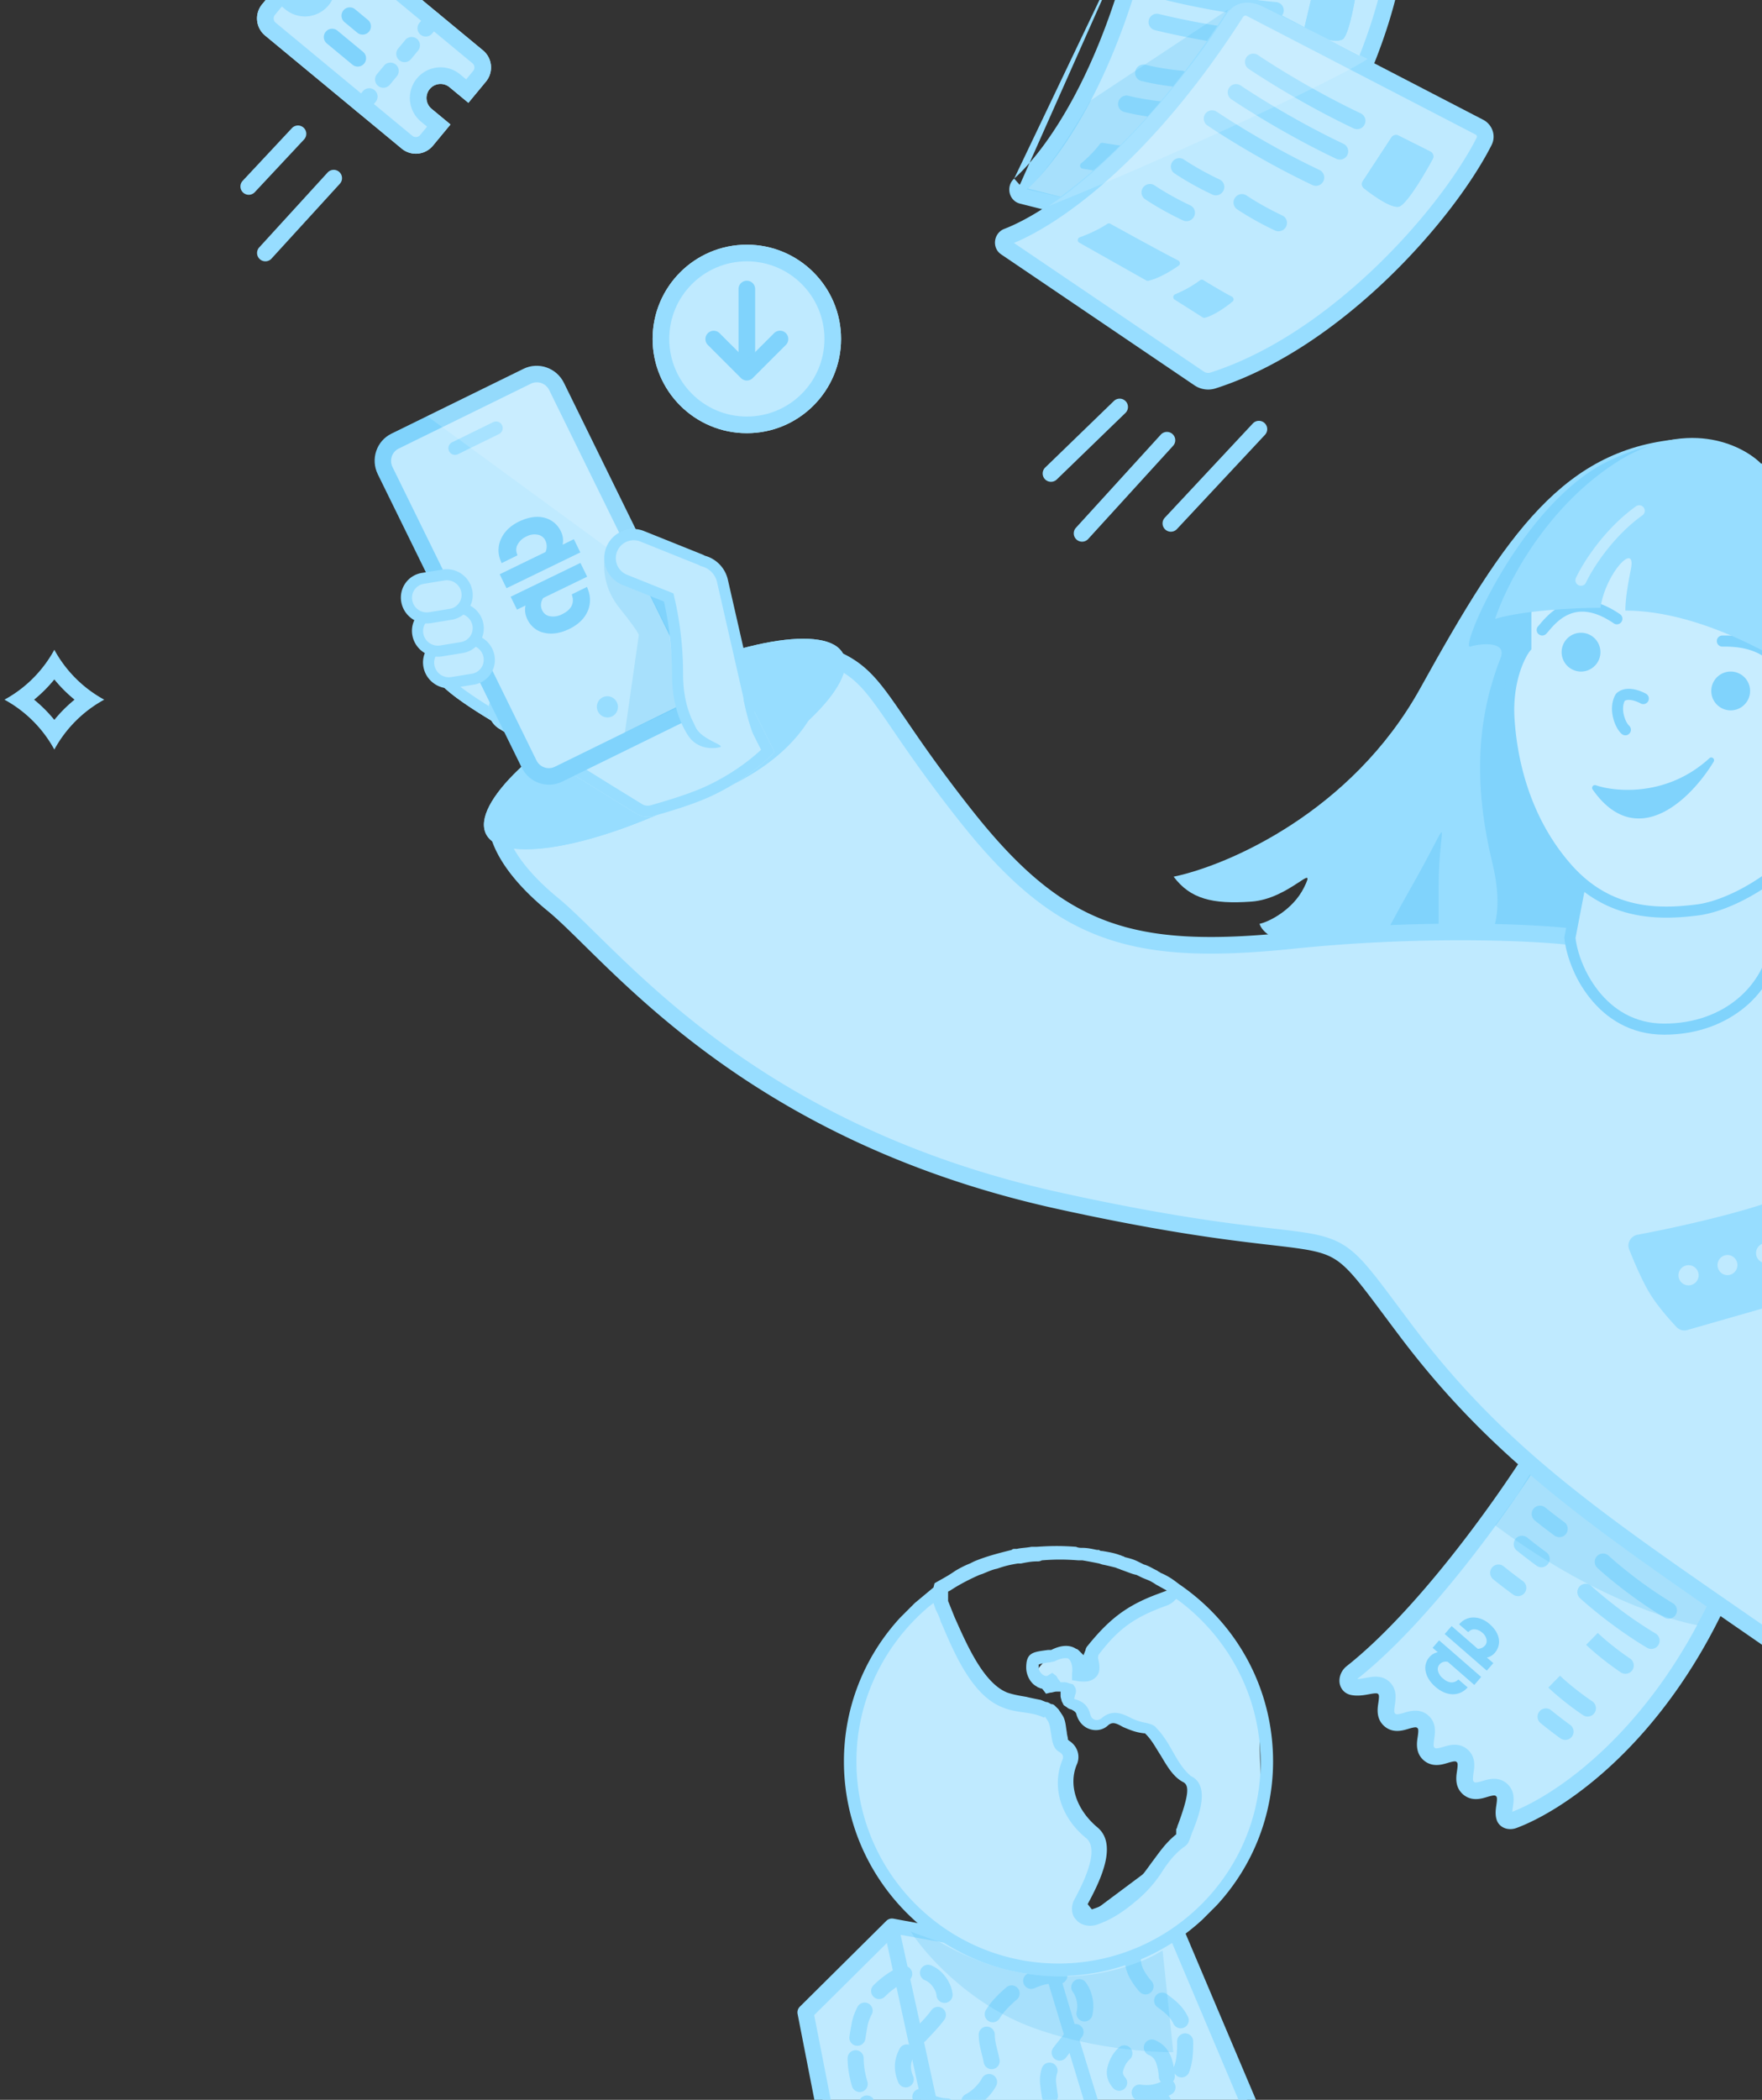 <svg width="329" height="392" fill="none" xmlns="http://www.w3.org/2000/svg"><rect width="100%" height="100%" fill="#333333" stroke="none"/><path d="M157.043 63.273c0 9.717-7.878 17.594-17.595 17.594-9.717 0-17.594-7.877-17.594-17.594 0-9.717 7.877-17.594 17.594-17.594 9.717 0 17.595 7.877 17.595 17.594Z" fill="#BFEAFF"/><path fill-rule="evenodd" clip-rule="evenodd" d="M139.448 77.762c8.003 0 14.49-6.487 14.49-14.49 0-8.001-6.487-14.488-14.49-14.488-8.002 0-14.489 6.487-14.489 14.489s6.487 14.49 14.489 14.49Zm0 3.105c9.717 0 17.595-7.877 17.595-17.594 0-9.717-7.878-17.594-17.595-17.594-9.717 0-17.594 7.877-17.594 17.594 0 9.717 7.877 17.594 17.594 17.594Z" fill="#97DDFF"/><path fill-rule="evenodd" clip-rule="evenodd" d="M139.448 52.406c.858 0 1.553.695 1.553 1.553v13.454a1.553 1.553 0 0 1-3.105 0V53.959c0-.858.695-1.553 1.552-1.553Z" fill="#80D3FC"/><path fill-rule="evenodd" clip-rule="evenodd" d="M139.448 71.035c-.411 0-.806-.163-1.097-.454l-6.21-6.21a1.553 1.553 0 0 1 2.195-2.196l5.112 5.112 5.112-5.112a1.553 1.553 0 0 1 2.196 2.196l-6.21 6.21a1.552 1.552 0 0 1-1.098.454Z" fill="#80D3FC"/><path d="M258.312 315.045c-1.388-1.203-3.483.274-5.701-.133-1.278-.235-1.21-1.852-.191-2.657 13.24-10.464 27.608-30.543 34.069-40.743.47-.743 1.252-.909 1.958-.386 4.666 3.459 22.002 16.655 32.201 24.434a2.05 2.05 0 0 1 .621 2.48c-12.129 26.503-30.075 38.569-38.644 41.758-.672.25-1.5.106-1.703-.582-.476-1.615.931-3.781-.576-5.086-1.84-1.594-4.317 1.265-6.149-.322-1.84-1.593.637-4.453-1.195-6.04-1.84-1.594-4.317 1.266-6.15-.322-1.84-1.593.637-4.452-1.195-6.04-1.84-1.593-4.317 1.266-6.149-.321-1.84-1.594.636-4.453-1.196-6.04Z" fill="#BFEAFF"/><path fill-rule="evenodd" clip-rule="evenodd" d="M321.59 294.326a3.601 3.601 0 0 1 1.09 4.36c-12.289 26.854-30.535 39.226-39.514 42.567-.597.222-1.314.294-1.997.098-.727-.209-1.457-.75-1.736-1.696-.201-.682-.184-1.349-.136-1.874.025-.267.061-.53.094-.76l.015-.101c.028-.198.053-.369.072-.54.096-.83-.024-.969-.148-1.076-.181-.157-.361-.219-1.623.152l-.146.044c-.946.284-2.808.844-4.38-.518-1.577-1.366-1.289-3.291-1.143-4.271l.022-.146c.188-1.308.1-1.472-.075-1.623-.18-.156-.361-.219-1.623.152l-.145.044c-.947.284-2.809.844-4.381-.518-1.577-1.366-1.289-3.291-1.143-4.271l.022-.146c.188-1.308.1-1.472-.075-1.623-.18-.156-.361-.219-1.623.152l-.145.044c-.946.284-2.809.844-4.381-.518-1.577-1.366-1.289-3.291-1.142-4.271l.021-.146c.189-1.307.101-1.471-.074-1.623-.087-.075-.248-.183-1.26-.008-.11.019-.231.042-.362.066-.84.159-2.085.394-3.343.163-.651-.12-1.232-.442-1.646-.959a2.741 2.741 0 0 1-.583-1.638c-.03-1.055.485-2.118 1.355-2.805 13.021-10.29 27.272-30.177 33.72-40.356.416-.656 1.061-1.19 1.896-1.358.843-.171 1.654.078 2.299.556 4.677 3.468 22.023 16.672 32.218 24.447Zm-1.733 3.068a.495.495 0 0 0-.15-.599c-10.081-7.689-27.108-20.65-32.009-24.292-6.515 10.259-20.891 30.34-34.268 40.932.47.004.965-.085 1.589-.198l.49-.087c.936-.161 2.518-.407 3.82.721 1.572 1.362 1.283 3.285 1.137 4.262l-.022.15c-.188 1.302-.1 1.472.08 1.628.175.152.35.216 1.617-.157l.142-.042c.949-.285 2.813-.845 4.39.521 1.572 1.362 1.284 3.285 1.138 4.262l-.023.15c-.187 1.302-.099 1.472.081 1.628.175.152.35.215 1.617-.157l.142-.043c.949-.284 2.813-.844 4.39.522 1.572 1.362 1.284 3.285 1.137 4.262l-.022.15c-.187 1.302-.1 1.472.081 1.628.175.152.349.215 1.617-.157l.141-.043c.95-.285 2.814-.844 4.391.522 1.383 1.198 1.313 2.795 1.2 3.777-.025.219-.057.44-.085.635l-.013.092a12.034 12.034 0 0 0-.089.771c8.282-3.205 25.654-14.994 37.481-40.838Z" fill="#97DDFF"/><path d="m278.832 310.473-1.201-1.035a2.83 2.83 0 0 0 .522-.166c.345-.148.653-.371.902-.653.681-.73.977-1.738.798-2.713-.172-.961-.749-1.868-1.704-2.711-.885-.763-1.83-1.179-2.82-1.228a3.381 3.381 0 0 0-2.623.999l-.27.264 1.7 1.465.226-.195a1.37 1.37 0 0 1 1.091-.317c.491.059.949.271 1.309.607.411.318.694.773.799 1.284.088.405-.025.829-.304 1.139a1.734 1.734 0 0 1-1.336.588l-4.877-4.241-1.291 1.484 7.861 6.837 1.218-1.408Zm-6.725 3.227a1.646 1.646 0 0 1-1.241.366c-.462-.054-.945-.302-1.442-.732a2.604 2.604 0 0 1-.924-1.418 1.3 1.3 0 0 1 .296-1.198 1.456 1.456 0 0 1 1.002-.51c.181-.016.363-.003.539.037l4.947 4.303 1.283-1.49-7.86-6.836-1.205 1.398.966.833a2.402 2.402 0 0 0-.519.141 2.69 2.69 0 0 0-1.042.756 3.032 3.032 0 0 0-.688 2.756c.212.988.803 1.917 1.768 2.767l.062.053c.957.825 1.956 1.285 2.976 1.352a3.55 3.55 0 0 0 2.748-.995l.277-.258-1.722-1.484-.221.159Z" fill="#80D3FC"/><path fill-rule="evenodd" clip-rule="evenodd" d="m290.193 313.936-1.086 1.109.003.004.008.007.025.024.092.088c.079.076.195.184.344.321.299.274.735.663 1.293 1.135a56.699 56.699 0 0 0 4.699 3.561 1.552 1.552 0 0 0 1.744-2.569 53.153 53.153 0 0 1-4.438-3.363 39.215 39.215 0 0 1-1.505-1.338l-.074-.07-.016-.016-.003-.003m5.974-6.871-1.086 1.109.003.004.008.007.025.024.092.088c.079.076.195.184.344.321.299.274.735.663 1.293 1.135a56.699 56.699 0 0 0 4.699 3.561 1.552 1.552 0 1 0 1.744-2.569 53.153 53.153 0 0 1-4.438-3.363 39.215 39.215 0 0 1-1.2-1.054c-.136-.124-.238-.22-.305-.283a3.814 3.814 0 0 1-.074-.071l-.017-.016-.002-.003m-8.717 14.431c0 .001 0 0 0 0l.019.016.058.046.224.18a90.803 90.803 0 0 0 3.285 2.51 1.553 1.553 0 0 1-1.824 2.513 94.935 94.935 0 0 1-3.397-2.596l-.234-.187-.062-.05-.022-.018s-.001-.001.976-1.207l-.976 1.207a1.552 1.552 0 1 1 1.953-2.414Zm-8.855-26.859.019.015.058.047.224.179a90.803 90.803 0 0 0 3.285 2.511 1.552 1.552 0 1 1-1.824 2.512 92.884 92.884 0 0 1-2.564-1.938c-.345-.27-.632-.497-.833-.657l-.234-.188-.062-.05-.022-.018.976-1.207-.976 1.207a1.552 1.552 0 1 1 1.953-2.413Zm4.37-5.395.019.015.058.047.224.179a90.803 90.803 0 0 0 3.285 2.511 1.552 1.552 0 1 1-1.824 2.512 91.389 91.389 0 0 1-2.564-1.938 131.466 131.466 0 0 1-1.067-.845l-.062-.05-.023-.018.977-1.207-.977 1.207a1.553 1.553 0 0 1 1.954-2.413Zm3.359-5.618.019.015.058.047.224.179c.194.155.473.376.809.638.673.527 1.57 1.215 2.476 1.873a1.551 1.551 0 1 1-1.824 2.512 93.373 93.373 0 0 1-3.397-2.595l-.234-.188-.062-.05-.023-.018.977-1.207-.977 1.207a1.553 1.553 0 0 1 1.954-2.413Zm9.687 9.111a1.553 1.553 0 0 1 2.194-.079l-1.057 1.137 1.057-1.137.002.001.009.009.041.037.168.153c.15.136.375.336.668.59a76.371 76.371 0 0 0 2.514 2.089c2.149 1.712 5.154 3.933 8.589 5.987a1.552 1.552 0 1 1-1.594 2.665c-3.587-2.145-6.708-4.454-8.929-6.224a80.047 80.047 0 0 1-2.617-2.173 53.071 53.071 0 0 1-.896-.797l-.05-.045-.014-.013-.005-.005s-.001-.001 1.057-1.137l-1.058 1.136a1.553 1.553 0 0 1-.079-2.194Zm-3.241 5.644a1.553 1.553 0 0 1 2.194-.079l-1.057 1.137 1.057-1.137.002.001.009.009.041.037c.037.034.093.086.169.153.15.136.375.336.667.591a79.261 79.261 0 0 0 2.515 2.088c2.149 1.712 5.153 3.933 8.588 5.987a1.552 1.552 0 1 1-1.593 2.665c-3.588-2.145-6.709-4.454-8.93-6.224a81.145 81.145 0 0 1-2.617-2.173 53.071 53.071 0 0 1-.896-.797l-.05-.045-.013-.013-.005-.005c-.001 0-.001-.001 1.056-1.137l-1.057 1.136a1.552 1.552 0 0 1-.08-2.194Z" fill="#97DDFF"/><path d="M279.167 284.752c20.699 15.525 37.258 18.63 37.775 18.63l3.105-6.21-32.601-24.839-4.139 6.727-4.14 5.692Z" fill="#47B9F1" fill-opacity=".2"/><path d="M219.14 163.663c10.004-2.069 33.222-12.005 46.055-35.188 16.042-28.978 26.909-45.02 49.16-46.573 5.382 1.242 12.247 4.658 15.007 6.21V86.56c16.042-1.553 39.225 15.317 47.09 74.516 3.726 18.215 10.522 29.669 13.455 33.119-5.003-.518-16.767-.518-23.804 3.622-7.038 4.14-11.902 3.795-13.455 3.105 1.035-1.725 2.484-6.831 0-13.455-3.105-8.279 0 3.623-3.105 10.35-2.069 3.105-3.104 6.21-13.454 6.21 1.725-1.553 4.657-6.314 2.587-12.937-2.587-8.28-3.622-20.699 3.623-38.811 7.244-18.112 10.867-33.118 7.244-41.398-3.622-8.28-27.943-26.391-39.328-22.769-11.384 3.622-24.838 24.839-25.356 27.944-.517 3.105.518 4.14 0 5.174-.517 1.035-4.14 4.658-3.622 12.937.517 8.28 7.762 21.217 11.384 25.357 2.006 2.293 2.806 2.899 3.05 2.883l.055-.296c.053.159.054.289-.055.296l-2.532 13.676c-3.968 2.242-14.593 5.796-25.357 2.07-13.454-4.657-20.699-.518-27.426-2.07-2.079-.48-4.657-1.898-5.175-3.622 1.725-.345 6.21-2.588 8.28-6.728 2.587-5.174-2.587 2.07-9.832 2.588-7.245.517-11.385-.518-14.489-4.658Z" fill="#97DDFF"/><path d="M278.649 161.076c4.14 17.077-6.209 19.147-8.797 21.217l19.147-4.14 4.14-2.07s3.622-13.454 2.587-19.664c-1.035-6.21-.517-7.245-3.622-11.384-3.105-4.14-3.622-12.937-3.105-24.322.518-11.384.518-19.146 12.419-25.874 11.902-6.727 39.846 12.42 43.986 20.699 4.14 8.28 1.767 17.876 1.552 19.147l6.21 2.07s5.175-31.566-7.762-41.916c-12.937-10.35-17.077-7.761-17.077-7.761s-8.797-10.193-27.944-1.036c-16.339 7.815-27.943 35.308-25.874 34.671 2.07-.637 6.9-1.035 5.693 2.07-3.622 9.315-5.692 21.217-1.553 38.293Zm-15.006 4.297c-6.728 11.827-6.791 13.664-9.315 14.757 5.384 2.624 11.777 3.28 14.301 3.28v-18.038c0-12.298 3.148-14.3-4.986.001Z" fill="#80D3FC"/><path d="M241.391 175.565c24.011-2.484 46.055-1.552 53.3-.517-1.207 2.414 1.552 15.524 17.077 15.524 15.524 0 18.111-9.832 19.664-16.559 1.38 0 6.313 1.552 17.076 1.552 20.699 0 39.674 7.245 46.573 10.867V340.64c-14.903-4.554-26.219-8.452-30.013-9.832-53.3-39.328-78.657-50.713-102.461-82.279-18.527-24.569-5.692-11.384-64.684-24.321-58.992-12.937-83.314-46.056-94.698-55.37-9.108-7.452-10.695-13.455-10.35-15.524.518 2.587 11.385 3.622 37.259-5.693 20.699-7.451 23.458-20.354 22.251-25.873 11.902 3.622 10.35 8.279 27.944 30.531 17.594 22.251 31.048 26.391 61.062 23.286Z" fill="#BFEAFF"/><path fill-rule="evenodd" clip-rule="evenodd" d="m150.302 119.491 2.535.772c3.073.935 5.379 1.967 7.366 3.393 1.986 1.425 3.567 3.181 5.261 5.44 1.113 1.483 2.314 3.241 3.725 5.304.709 1.036 1.47 2.15 2.3 3.345a263.844 263.844 0 0 0 10.057 13.571c8.713 11.019 16.259 17.37 25.193 20.658 8.97 3.301 19.543 3.594 34.492 2.047 24.107-2.494 46.282-1.567 53.68-.51l2.132.305-.964 1.926c.001-.001-.077.198-.085.692a7.932 7.932 0 0 0 .192 1.737c.291 1.38.93 3.051 2.045 4.66 2.189 3.16 6.282 6.189 13.537 6.189 7.395 0 11.452-2.32 13.884-5.206 2.512-2.978 3.486-6.766 4.267-10.15l.278-1.204h1.235c.499 0 1.205.125 1.931.253l.211.038c.806.142 1.821.321 3.094.501 2.685.379 6.537.761 11.84.761 21.007 0 40.228 7.335 47.295 11.045l.831.436v157.244l-2.006-.613c-14.926-4.561-26.267-8.468-30.091-9.858l-.211-.077-.18-.133c-13.306-9.818-24.87-17.893-35.11-24.981-1.588-1.1-3.145-2.176-4.672-3.231-8.312-5.744-15.738-10.876-22.505-15.835-16.049-11.76-28.466-22.6-40.491-38.546a1069.926 1069.926 0 0 1-2.943-3.926c-2.925-3.917-4.845-6.487-6.565-8.28-1.085-1.13-2.038-1.89-3.055-2.45-1.018-.56-2.167-.956-3.691-1.283-1.969-.423-4.387-.703-7.746-1.092a452.106 452.106 0 0 1-7.258-.883c-7.423-.972-17.726-2.581-32.52-5.826-49.484-10.852-74.922-35.889-88.488-49.242-2.736-2.694-4.99-4.912-6.86-6.442-4.675-3.825-7.489-7.334-9.094-10.229-1.575-2.84-2.058-5.228-1.804-6.752l3.054-.05a.414.414 0 0 0-.078-.184.595.595 0 0 0 .089.067c.18.117.546.279 1.188.415 1.278.269 3.318.362 6.249.079 5.84-.565 14.892-2.592 27.762-7.225 20.148-7.253 22.263-19.499 21.26-24.081l-.566-2.589Zm3.877 4.502c.076 7.015-4.791 18.347-23.52 25.089-13.003 4.682-22.322 6.795-28.514 7.394-3.084.299-5.475.23-7.188-.131l-.018-.004c.22.578.52 1.234.924 1.964 1.379 2.486 3.912 5.704 8.345 9.332 1.992 1.629 4.343 3.939 7.168 6.714 13.663 13.421 38.386 37.706 86.88 48.341 14.702 3.224 24.917 4.818 32.258 5.78 2.646.346 4.952.614 6.974.849 3.513.407 6.171.715 8.278 1.168 1.716.369 3.175.85 4.536 1.599 1.363.75 2.56 1.73 3.798 3.02 1.865 1.944 3.946 4.73 6.912 8.703.864 1.157 1.804 2.416 2.835 3.784 11.779 15.62 23.941 26.255 39.847 37.911 6.729 4.93 14.113 10.033 22.424 15.777 1.53 1.058 3.091 2.136 4.685 3.24 10.203 7.062 21.738 15.117 35.005 24.902 3.779 1.367 14.096 4.915 27.721 9.115V187.383c-7.347-3.651-25.414-10.265-45.021-10.265-5.459 0-9.456-.394-12.274-.792-1.328-.187-2.389-.375-3.196-.517l-.139-.025-.279-.049c-.769 3.136-1.944 6.937-4.594 10.081-3.13 3.713-8.129 6.309-16.258 6.309-8.27 0-13.319-3.526-16.089-7.525-1.365-1.97-2.16-4.029-2.531-5.787a11.042 11.042 0 0 1-.259-2.426c-8.392-.924-28.991-1.589-51.338.722-15.065 1.559-26.225 1.334-35.885-2.221-9.695-3.569-17.673-10.413-26.555-21.646a266.883 266.883 0 0 1-10.173-13.726c-.87-1.253-1.65-2.395-2.366-3.442-1.381-2.02-2.52-3.686-3.592-5.115-1.604-2.14-2.966-3.617-4.587-4.78-1.159-.832-2.493-1.533-4.214-2.186Z" fill="#97DDFF"/><path fill-rule="evenodd" clip-rule="evenodd" d="M305.772 230.503c-1.276.237-2.045 1.56-1.566 2.766.975 2.459 2.606 6.299 4.139 8.664 1.485 2.291 3.563 4.606 4.71 5.822a1.998 1.998 0 0 0 2.01.537l23.3-6.677a2.07 2.07 0 0 0 1.278-2.921l-6.559-13.013c-.55-1.091-1.973-1.571-3.123-1.158-1.696.608-4.659 1.537-9.691 2.799a243.896 243.896 0 0 1-14.498 3.181Zm25.883 3.513a1.883 1.883 0 1 1-3.763-.165 1.883 1.883 0 0 1 3.763.165Zm-9.209 4.033a1.882 1.882 0 1 0 .165-3.763 1.884 1.884 0 0 0-.165 3.763Zm-7.244 1.906a1.883 1.883 0 1 0 .165-3.763 1.883 1.883 0 0 0-.165 3.763Z" fill="#97DDFF"/><path d="m293.139 175.048 2.587-13.454h35.706v14.489c-1.035 8.28-8.797 16.042-20.699 16.042-11.902 0-17.077-11.557-17.594-17.077Z" fill="#BFEAFF"/><path fill-rule="evenodd" clip-rule="evenodd" d="M294.871 160.558h37.596v15.589l-.008.064c-1.106 8.845-9.352 16.948-21.726 16.948-6.333 0-10.88-3.09-13.877-6.859-2.973-3.739-4.471-8.199-4.748-11.156l-.014-.147 2.777-14.439Zm1.71 2.07-2.398 12.466c.276 2.57 1.625 6.561 4.293 9.918 2.696 3.389 6.688 6.077 12.257 6.077 11.399 0 18.668-7.381 19.664-15.072v-13.389h-33.816Z" fill="#80D3FC"/><path d="M284.902 120.846v-6.728c15.05-36.223 57.87-11.65 63.089 12.804.15.705.517 8.797-3.623 19.147-6.068 15.171-20.181 22.898-27.426 23.804-7.244.905-16.559 1.035-24.321-7.762-7.762-8.797-10.35-19.664-10.867-27.944-.414-6.624 1.768-11.596 3.148-13.321Z" fill="#C8EDFF"/><path fill-rule="evenodd" clip-rule="evenodd" d="M338.794 108.793c5.079 5.277 8.854 11.564 10.209 17.913.064.301.111 1.045.102 2.059a38.986 38.986 0 0 1-.289 4.237c-.416 3.481-1.379 8.181-3.487 13.451-3.115 7.788-8.291 13.656-13.607 17.691-5.297 4.021-10.804 6.275-14.651 6.756-7.342.917-17.114 1.089-25.226-8.105-7.967-9.028-10.598-20.148-11.124-28.564-.407-6.52 1.605-11.58 3.146-13.732v-6.587l.079-.191c3.85-9.265 9.532-14.76 16.055-17.288 6.501-2.52 13.691-2.038 20.477.357 6.786 2.395 13.232 6.722 18.316 12.003Zm-52.857 5.533c3.672-8.728 8.953-13.691 14.812-15.963 5.923-2.296 12.587-1.898 19.04.38 6.453 2.276 12.631 6.414 17.513 11.486 4.888 5.076 8.422 11.031 9.676 16.909.001.006.02.138.036.439.016.285.026.678.021 1.17a36.766 36.766 0 0 1-.274 4.009c-.398 3.328-1.322 7.849-3.354 12.928-2.953 7.383-7.867 12.964-12.936 16.812-5.088 3.862-10.26 5.925-13.657 6.35-7.147.893-16.005.98-23.417-7.42-7.558-8.566-10.101-19.18-10.61-27.324-.4-6.401 1.724-11.111 2.923-12.61l.227-.283v-6.883Z" fill="#80D3FC"/><path d="M298.831 121.748a3.622 3.622 0 1 1-7.245-.001 3.622 3.622 0 0 1 7.245.001Zm27.944 7.244a3.623 3.623 0 1 1-7.246 0 3.623 3.623 0 0 1 7.246 0Z" fill="#80D3FC"/><path fill-rule="evenodd" clip-rule="evenodd" d="M303.365 130.844c-.372.769-.383 1.723-.157 2.654.119.488.296.935.486 1.292.198.374.376.583.462.657a1.034 1.034 0 1 1-1.336 1.58c-.368-.311-.694-.776-.955-1.267a7.76 7.76 0 0 1-.668-1.773c-.314-1.292-.356-2.919.461-4.341.056-.097.127-.183.21-.257 1.165-1.037 2.702-.857 3.656-.607a8.11 8.11 0 0 1 1.778.705l.033.018.011.006.003.002.002.001-.509.887.51-.887a1.035 1.035 0 0 1-1.031 1.795l.001.001-.001-.001-.015-.008-.07-.037a6.066 6.066 0 0 0-1.236-.48c-.721-.188-1.278-.164-1.635.06Z" fill="#80D3FC"/><path d="M297.796 147.082c3.916 1.336 13.745 2.176 21.734-5.153-3.916 6.489-13.745 16.605-21.734 5.153Z" fill="#80D3FC"/><path fill-rule="evenodd" clip-rule="evenodd" d="M319.858 141.529a.518.518 0 0 1 .115.668c-1.98 3.281-5.481 7.531-9.558 9.503-2.051.992-4.28 1.422-6.537.821-2.256-.601-4.461-2.21-6.507-5.142a.52.52 0 0 1 .011-.608.52.52 0 0 1 .581-.178c3.794 1.294 13.407 2.12 21.217-5.045a.518.518 0 0 1 .678-.019Zm-20.726 6.46c1.662 2.01 3.36 3.092 5.012 3.532 1.956.521 3.927.163 5.821-.753 2.754-1.332 5.277-3.815 7.196-6.3-6.648 4.523-13.923 4.442-18.029 3.521Zm-9.979-30.171c-.15.175-.289.337-.42.482a1.034 1.034 0 1 1-1.538-1.385c.093-.104.204-.234.332-.385.81-.954 2.302-2.71 4.477-3.683 2.65-1.186 6.135-1.175 10.518 1.838a1.036 1.036 0 0 1-1.173 1.706c-3.896-2.679-6.62-2.496-8.499-1.655-1.706.763-2.86 2.107-3.697 3.082Zm38.544 3.874c-2.405-1.003-4.93-.988-6.089-.979a1.035 1.035 0 0 1-.016-2.07l.032-.001c1.182-.009 4.063-.031 6.87 1.139 2.903 1.211 5.694 3.688 6.53 8.539a1.034 1.034 0 1 1-2.04.351c-.701-4.065-2.952-6.006-5.287-6.979Z" fill="#80D3FC"/><path d="M301.418 86.56c-13.247 8.693-20.354 23.113-22.251 28.978 5.175-1.552 14.489-2.07 19.664-2.07 1.035-6.727 6.727-12.419 5.692-7.244-.828 4.139-1.035 6.209-1.035 7.762 14.489 0 30.531 9.659 36.741 14.489 3.105 0 2.587-4.657 4.657-3.622 1.656.828.345 4.139-.517 5.692l5.692 3.105c1.38-6.555 3.001-22.666-1.553-34.671-4.553-12.006-15.006-13.282-19.664-12.42-3.622-3.622-14.178-8.693-27.426 0Z" fill="#97DDFF"/><path fill-rule="evenodd" clip-rule="evenodd" d="M306.918 94.755a1.035 1.035 0 0 1-.241 1.444c-5.61 4.007-9.374 10.054-10.531 12.532a1.035 1.035 0 1 1-1.875-.875c1.258-2.697 5.221-9.069 11.203-13.341a1.035 1.035 0 0 1 1.444.24Zm30.577 12.514a1.035 1.035 0 0 1 1.171.878c.271 1.897.274 3.676.066 5.203-.206 1.51-.628 2.844-1.264 3.797a1.035 1.035 0 1 1-1.723-1.148c.4-.598.754-1.593.936-2.929.18-1.319.182-2.904-.064-4.63a1.035 1.035 0 0 1 .878-1.171Zm4.804 5.682c.571 0 1.035.463 1.035 1.035 0 1.318-.181 3.196-.537 5.012-.349 1.781-.897 3.661-1.707 4.877a1.035 1.035 0 0 1-1.722-1.149c.569-.854 1.057-2.389 1.398-4.127.334-1.703.498-3.447.498-4.613 0-.572.463-1.035 1.035-1.035Z" fill="#BFEAFF"/><path d="M157.433 122.08c2.831 5.614-9.799 17.693-28.211 26.979-18.412 9.286-35.633 12.263-38.464 6.649-2.832-5.614 9.799-17.692 28.211-26.978 18.411-9.287 35.632-12.263 38.464-6.65Z" fill="#97DDFF"/><path fill-rule="evenodd" clip-rule="evenodd" d="M154.972 126.404c.954-1.838.876-2.87.613-3.391-.263-.522-1.047-1.199-3.092-1.524-1.987-.315-4.73-.214-8.097.368-6.709 1.16-15.42 4.143-24.495 8.721-9.076 4.577-16.653 9.809-21.574 14.514-2.47 2.362-4.181 4.508-5.108 6.292-.955 1.838-.876 2.871-.613 3.392.263.521 1.046 1.198 3.092 1.523 1.986.316 4.729.215 8.096-.367 6.709-1.16 15.42-4.144 24.496-8.721 9.075-4.577 16.653-9.809 21.573-14.514 2.47-2.362 4.181-4.508 5.109-6.293Zm-25.75 22.655c18.412-9.286 31.042-21.365 28.211-26.979-2.832-5.613-20.053-2.637-38.464 6.65-18.412 9.286-31.043 21.364-28.211 26.978 2.83 5.614 20.052 2.637 38.464-6.649Z" fill="#97DDFF"/><path d="M85.63 130.545c-3.427-2.476-4.795-4.329-5.338-5.456-.37-.769.021-1.571.687-2.104a3.22 3.22 0 0 1 3.349-.414l25.531 11.658a4.425 4.425 0 0 1 2.114 6.016c-1.062 2.11-3.592 3.008-5.722 1.986-5.101-2.447-14.23-7.07-20.62-11.686Z" fill="#BFEAFF"/><path fill-rule="evenodd" clip-rule="evenodd" d="m108.999 136.112-25.531-11.658a1.15 1.15 0 0 0-1.118.091c.498.826 1.69 2.298 4.493 4.322 6.228 4.498 15.209 9.054 20.304 11.498 1.086.521 2.409.079 2.978-1.051a2.355 2.355 0 0 0-1.126-3.202Zm-28.707-11.023c.543 1.127 1.91 2.98 5.339 5.456 6.39 4.616 15.519 9.239 20.62 11.686 2.13 1.022 4.66.124 5.722-1.986a4.425 4.425 0 0 0-2.114-6.016l-25.531-11.658a3.22 3.22 0 0 0-3.349.414c-.666.533-1.058 1.335-.687 2.104Z" fill="#97DDFF"/><path d="M93.175 136.009c-2.561-1.588-2.621-5.293-.113-6.964l30.465-20.286a4.14 4.14 0 0 1 5.993 1.586l15.103 30.032s-4.14 4.662-11.902 8.28c-3.257 1.518-8.165 2.971-10.727 3.684a4.023 4.023 0 0 1-3.187-.464l-5.232-3.22-20.4-12.648Z" fill="#BFEAFF"/><path fill-rule="evenodd" clip-rule="evenodd" d="m124.674 110.482-30.465 20.286a2.07 2.07 0 0 0 .057 3.482l20.393 12.644.006.004 5.227 3.216a1.95 1.95 0 0 0 1.548.232c2.569-.714 7.323-2.128 10.407-3.565a41.321 41.321 0 0 0 8.436-5.231 33.193 33.193 0 0 0 1.82-1.577l-14.432-28.698a2.07 2.07 0 0 0-2.997-.793Zm-11.099 38.175-20.4-12.648c-2.561-1.588-2.621-5.293-.113-6.964l30.465-20.286a4.14 4.14 0 0 1 5.993 1.586l15.103 30.032s-4.14 4.662-11.902 8.28c-3.257 1.518-8.165 2.971-10.727 3.684a4.023 4.023 0 0 1-3.187-.464l-5.232-3.22Z" fill="#97DDFF"/><path d="M72.284 88.616a4.973 4.973 0 0 1 2.273-6.656l23.08-11.326a4.973 4.973 0 0 1 6.656 2.273l26.134 53.253a4.974 4.974 0 0 1-2.274 6.656l-23.08 11.326a4.974 4.974 0 0 1-6.656-2.274L72.284 88.616Z" fill="#BFEAFF"/><path d="m107.15 100.661-2.093 1.027a4.17 4.17 0 0 0 .075-.804 3.734 3.734 0 0 0-.365-1.6 4.645 4.645 0 0 0-3.214-2.656c-1.399-.324-2.959-.068-4.651.737-1.543.757-2.651 1.796-3.287 3.109a4.989 4.989 0 0 0-.16 4.134l.204.519 2.962-1.454-.133-.42a2.02 2.02 0 0 1 .199-1.662 3.42 3.42 0 0 1 1.575-1.422 3.203 3.203 0 0 1 2.2-.337 1.914 1.914 0 0 1 1.367 1.072c.324.682.333 1.469.026 2.151l-8.551 4.15 1.265 2.609 13.785-6.687-1.204-2.466Zm-.289 10.679a2.41 2.41 0 0 1-.177 1.85c-.314.575-.891 1.066-1.712 1.465a3.498 3.498 0 0 1-2.329.381 1.926 1.926 0 0 1-1.402-1.096 2.169 2.169 0 0 1-.136-1.62c.076-.247.188-.48.334-.688l8.196-3.974-1.26-2.568-13.025 6.315 1.183 2.411 1.592-.781c-.058.25-.088.508-.09.767 0 .627.15 1.252.434 1.818.623 1.329 1.831 2.278 3.221 2.531 1.395.303 2.915.073 4.526-.697l.103-.05c1.575-.773 2.699-1.815 3.323-3.119.637-1.285.693-2.818.154-4.205l-.19-.516-2.836 1.391.091.385Z" fill="#80D3FC"/><path fill-rule="evenodd" clip-rule="evenodd" d="m104.956 145.925 24.68-12.112c2.78-1.368 3.915-4.755 2.537-7.57l-26.877-54.768c-1.384-2.811-4.757-3.985-7.54-2.623l-24.68 12.11c-2.78 1.368-3.916 4.755-2.538 7.57L97.415 143.3c1.384 2.813 4.758 3.987 7.541 2.625Zm-31.67-58.741c-.626-1.28-.11-2.82 1.155-3.442l24.68-12.11c1.265-.62 2.798-.086 3.427 1.192l26.877 54.768c.627 1.279.111 2.82-1.153 3.442l-24.68 12.111c-1.266.619-2.8.085-3.429-1.193L73.286 87.184Z" fill="#80D3FC"/><path d="M114.287 133.738a1.971 1.971 0 0 0 .886-2.644 1.971 1.971 0 0 0-2.633-.917 1.973 1.973 0 0 0-.887 2.644 1.972 1.972 0 0 0 2.634.917ZM93.185 81.024 85.5 84.795a1.232 1.232 0 0 1-1.645-.572 1.232 1.232 0 0 1 .554-1.652l7.683-3.77a1.232 1.232 0 0 1 1.645.572 1.232 1.232 0 0 1-.553 1.652v-.001Z" fill="#97DDFF"/><path d="m97.725 68.866-17.959 8.813 44.573 32.601-19.029-38.775c-1.39-2.831-4.786-4.013-7.585-2.639Z" fill="#fff" fill-opacity=".16"/><path d="m116.679 136.755 2.588-18.111s.517 0-3.623-5.175c-4.139-5.175-2.505-10.393-2.586-10.35 0 0 6.036 7.418 8.279 7.763l2.07 4.139 1.552 3.105 1.552 13.972-9.832 4.657Z" fill="#47B9F1" fill-opacity=".2"/><path fill-rule="evenodd" clip-rule="evenodd" d="M114.18 102.534a4.377 4.377 0 0 0 2.432 5.693l8.246 3.31.03.132c.815 3.443 1.624 8.339 1.623 14.219 0 5.138 1.403 8.618 2.816 10.82 1.434 2.234 4.326 2.385 6.672 1.143a7.383 7.383 0 0 0 3.743-8.167l-4.847-21.24a4.982 4.982 0 0 0-3.648-3.726 4.531 4.531 0 0 0-.581-.284l-10.793-4.332a4.377 4.377 0 0 0-5.693 2.432Z" fill="#BFEAFF"/><path fill-rule="evenodd" clip-rule="evenodd" d="M119.488 101.062a3.344 3.344 0 0 0-2.491 6.204l8.758 3.516.115.54.025.108c.83 3.507 1.651 8.484 1.651 14.457 0 4.938 1.345 8.224 2.652 10.261 1.028 1.602 3.231 1.892 5.316.788a6.349 6.349 0 0 0 3.219-7.022l-4.847-21.24a3.945 3.945 0 0 0-2.891-2.952l-.143-.036-.127-.074a3.262 3.262 0 0 0-.444-.217l-10.793-4.333Zm-6.269 1.086a5.413 5.413 0 0 1 7.04-3.007l10.793 4.333c.203.081.399.174.588.277a6.016 6.016 0 0 1 4.264 4.462l4.847 21.24a8.417 8.417 0 0 1-4.268 9.312c-2.606 1.38-6.187 1.368-8.027-1.499-1.518-2.366-2.98-6.04-2.979-11.379 0-5.567-.737-10.235-1.506-13.591l-7.745-3.109a5.413 5.413 0 0 1-3.007-7.039Z" fill="#97DDFF"/><path d="M86.95 119.455a3.815 3.815 0 0 1 4.352 3.067 3.646 3.646 0 0 1-3.01 4.27l-3.853.629a3.815 3.815 0 0 1-4.352-3.068 3.645 3.645 0 0 1 3.01-4.269l3.853-.629Z" fill="#BFEAFF"/><path fill-rule="evenodd" clip-rule="evenodd" d="M86.764 118.436c2.597-.424 5.086 1.33 5.559 3.919a4.656 4.656 0 0 1-3.845 5.454l-3.853.629c-2.597.425-5.086-1.33-5.56-3.918a4.657 4.657 0 0 1 3.846-5.455l3.853-.629Zm3.516 4.252a2.756 2.756 0 0 0-3.144-2.216l-3.853.629a2.634 2.634 0 0 0-2.174 3.085 2.756 2.756 0 0 0 3.143 2.216l3.853-.629a2.634 2.634 0 0 0 2.175-3.085Z" fill="#97DDFF"/><path d="M84.885 113.552a3.816 3.816 0 0 1 4.351 3.068 3.645 3.645 0 0 1-3.01 4.27l-3.853.629a3.816 3.816 0 0 1-4.351-3.068 3.646 3.646 0 0 1 3.01-4.27l3.853-.629Z" fill="#BFEAFF"/><path fill-rule="evenodd" clip-rule="evenodd" d="M84.699 112.534c2.597-.424 5.085 1.33 5.559 3.919a4.656 4.656 0 0 1-3.846 5.454l-3.853.63c-2.597.424-5.085-1.331-5.559-3.919a4.657 4.657 0 0 1 3.846-5.455l3.853-.629Zm3.516 4.252a2.757 2.757 0 0 0-3.144-2.216l-3.853.629a2.634 2.634 0 0 0-2.175 3.085 2.756 2.756 0 0 0 3.144 2.216l3.853-.629a2.634 2.634 0 0 0 2.175-3.085Z" fill="#97DDFF"/><path d="M82.815 107.342a3.816 3.816 0 0 1 4.351 3.068 3.645 3.645 0 0 1-3.01 4.27l-3.853.629a3.816 3.816 0 0 1-4.351-3.068 3.646 3.646 0 0 1 3.01-4.27l3.853-.629Z" fill="#BFEAFF"/><path fill-rule="evenodd" clip-rule="evenodd" d="M82.629 106.324c2.597-.424 5.085 1.33 5.559 3.919a4.656 4.656 0 0 1-3.846 5.454l-3.853.63c-2.597.424-5.085-1.331-5.559-3.919a4.657 4.657 0 0 1 3.846-5.455l3.853-.629Zm3.516 4.252A2.757 2.757 0 0 0 83 108.36l-3.853.629a2.634 2.634 0 0 0-2.175 3.085 2.756 2.756 0 0 0 3.144 2.216l3.853-.629a2.634 2.634 0 0 0 2.175-3.085Z" fill="#97DDFF"/><path d="M129.616 134.168c-.517 4.657 9.83 5.174 2.068 5.692 3.105 1.035 9.315-1.553 8.797-3.105-.37-1.111-1.035-3.105-1.552-5.692-2.933-1.553-8.899-.621-9.313 3.105Z" fill="#BFEAFF"/><g clip-path="url(#a)"><path d="m215.26 350.379 23.255 54.935-28.46 7.497-31.732-.443-17.685 15.705-10.239-52.386 16.153-16.028 29.084 5.365 19.624-14.645Z" fill="#BFEAFF"/><path fill-rule="evenodd" clip-rule="evenodd" d="M160.158 429.494a1.5 1.5 0 0 1-.993-1.133l-10.238-52.387a1.499 1.499 0 0 1 .415-1.352l16.153-16.028a1.502 1.502 0 0 1 1.329-.41l28.44 5.246 19.099-14.253a1.499 1.499 0 0 1 2.278.618l23.256 54.935a1.503 1.503 0 0 1-1 2.035l-28.46 7.496a1.479 1.479 0 0 1-.403.049l-31.15-.434-17.25 15.319a1.5 1.5 0 0 1-1.476.299Zm1.448-4.287 15.721-13.961c.28-.248.643-.383 1.017-.378l31.527.44 26.588-7.003-21.835-51.58-18.091 13.501c-.335.25-.759.349-1.169.273l-28.313-5.222-15.026 14.909 9.581 49.021Z" fill="#97DDFF"/><path fill-rule="evenodd" clip-rule="evenodd" d="m211.5 412.79-1.429.455-1.43.455-.106-.335-.306-.966a3226.826 3226.826 0 0 1-4.945-15.753c-3.017-9.702-6.717-21.77-9.439-31.207l2.882-.832c2.713 9.407 6.405 21.45 9.422 31.148a3112.542 3112.542 0 0 0 4.939 15.738l.306.963.106.334Zm-43.689-54.014 11.463 52.693-2.932.638-11.462-52.694 2.931-.637Z" fill="#97DDFF"/><path d="m194.448 365.924 13.822 45.644-29.174-.261-10.934-50.101 26.286 4.718Z" fill="#BFEAFF"/><path fill-rule="evenodd" clip-rule="evenodd" d="M157.075 415.494a1.5 1.5 0 0 1 .417-2.08c.75-.5 1.445-1.089 2.072-1.757a1.5 1.5 0 0 1 2.188 2.053 14.892 14.892 0 0 1-2.597 2.201 1.5 1.5 0 0 1-2.08-.417Zm5.66-5.521a1.501 1.501 0 0 1-.781-1.973 13.834 13.834 0 0 0 1.123-5.383 1.5 1.5 0 0 1 3 .028 16.835 16.835 0 0 1-1.37 6.547 1.5 1.5 0 0 1-1.972.781Zm43.883-12.027c.952.056 1.821-.006 2.611-.162a1.499 1.499 0 1 1 .581 2.943 13.318 13.318 0 0 1-3.369.214 25.649 25.649 0 0 1-2.509-.266 1.5 1.5 0 1 1 .472-2.962 22.54 22.54 0 0 0 2.214.233Zm-4.733.834a1.5 1.5 0 0 1-2.001.704c-1.943-.931-3.223-2.264-4.062-3.873a1.5 1.5 0 0 1 2.66-1.387c.547 1.049 1.356 1.911 2.698 2.555a1.5 1.5 0 0 1 .705 2.001Zm10.78-.585a1.5 1.5 0 0 1 .215-2.11c1.263-1.03 2.204-2.421 2.792-3.975a9.78 9.78 0 0 1-3.1.022 1.5 1.5 0 0 1 .451-2.966c1.267.193 2.604.039 3.728-.528a1.492 1.492 0 0 1-.383-.929 9.338 9.338 0 0 0-.47-2.534c-.281-.829-.804-1.311-1.408-1.553a1.5 1.5 0 0 1 1.114-2.785c1.414.566 2.571 1.711 3.135 3.374.189.555.335 1.128.439 1.711.013-.044.027-.089.044-.133.234-.623.406-1.362.484-2.239.08-.899.104-1.686.084-2.377a1.5 1.5 0 1 1 2.998-.09 23.03 23.03 0 0 1-.094 2.733 11.473 11.473 0 0 1-.664 3.029 1.5 1.5 0 0 1-2.699.23c.014.161.025.322.033.484a1.49 1.49 0 0 1-.329 1.014 1.5 1.5 0 0 1-.233 2.345 7.96 7.96 0 0 1-.597.346c.419.394.591 1.012.388 1.589-.737 2.104-2.003 4.077-3.817 5.557a1.501 1.501 0 0 1-2.111-.215Zm-48.345 1.034a1.5 1.5 0 0 1-1.852-1.034 18.029 18.029 0 0 0-.989-2.651 69.066 69.066 0 0 1-1.007-2.268 1.5 1.5 0 0 1 2.766-1.163c.283.674.603 1.394.962 2.169a20.982 20.982 0 0 1 1.154 3.094 1.501 1.501 0 0 1-1.034 1.853Zm14.024-5.916a1.5 1.5 0 0 1-1.564 1.433c-2.149-.095-4.183-.885-5.817-2.077a1.5 1.5 0 0 1 1.769-2.423c1.2.876 2.673 1.436 4.18 1.503a1.499 1.499 0 0 1 1.432 1.564Zm1.328-.297a1.5 1.5 0 0 1 .62-2.029 7.59 7.59 0 0 0 1.796-1.345c.608-.607.999-1.149 1.251-1.632a1.5 1.5 0 1 1 2.66 1.386c-.417.801-1.007 1.586-1.793 2.37a10.604 10.604 0 0 1-2.505 1.87 1.5 1.5 0 0 1-2.029-.62Zm16.618-.236a1.5 1.5 0 0 1-1.736-1.219 40.276 40.276 0 0 1-.337-2.444 7.123 7.123 0 0 1 .323-3.022 1.5 1.5 0 0 1 2.855.922 4.125 4.125 0 0 0-.197 1.763c.091.804.187 1.556.311 2.264a1.5 1.5 0 0 1-1.219 1.736Zm13.687-2.857a1.501 1.501 0 0 1-2.119-.103c-.899-.991-1.435-2.335-1.082-3.839.361-1.537 1.122-2.794 2.116-3.722a1.5 1.5 0 1 1 2.047 2.192c-.557.52-1.016 1.252-1.242 2.215-.081.343-.005.711.383 1.138.556.613.51 1.562-.103 2.119Zm-49.027.566a1.501 1.501 0 0 1-1.863-1.014c-.562-1.904-.806-3.542-.823-5.183a1.5 1.5 0 1 1 2.999-.031c.014 1.338.21 2.7.701 4.364a1.5 1.5 0 0 1-1.014 1.864Zm8.782-.935a1.499 1.499 0 0 1-1.979-.763c-.453-1.02-.7-2.135-.653-3.286.046-1.119.397-2.137.884-3.05a1.5 1.5 0 1 1 2.647 1.412c-.335.628-.511 1.205-.533 1.761-.027.638.108 1.296.397 1.947a1.5 1.5 0 0 1-.763 1.979Zm15.688-3.293a1.5 1.5 0 0 1-1.738-1.216c-.087-.491-.203-.95-.334-1.468-.067-.265-.138-.545-.211-.854-.202-.854-.392-1.824-.392-2.882a1.5 1.5 0 1 1 3-.001c0 .709.127 1.414.311 2.192.05.211.108.44.168.68.146.575.306 1.211.412 1.811a1.5 1.5 0 0 1-1.216 1.738Zm11.547-1.868a1.5 1.5 0 0 1-.304-2.1c.409-.547.846-1.092 1.266-1.616l.263-.329c.507-.634.982-1.24 1.404-1.849a1.5 1.5 0 0 1 2.466 1.709 37.874 37.874 0 0 1-1.526 2.013l-.277.346c-.419.522-.817 1.02-1.193 1.522a1.5 1.5 0 0 1-2.099.304Zm-37.102-2.495a1.5 1.5 0 0 1-1.257-1.709c.116-.765.257-1.571.409-2.429.186-1.054.576-2.106 1.095-3.105a1.5 1.5 0 1 1 2.663 1.382c-.411.791-.681 1.552-.804 2.246a97.554 97.554 0 0 0-.397 2.358 1.5 1.5 0 0 1-1.709 1.257Zm10.878-.843a1.499 1.499 0 0 1-.082-2.119c.301-.325.595-.636.881-.938.9-.951 1.711-1.808 2.346-2.701a1.5 1.5 0 1 1 2.445 1.738c-.769 1.082-1.784 2.153-2.714 3.135-.261.275-.516.544-.757.804a1.499 1.499 0 0 1-2.119.081Zm50.358-2.546a1.5 1.5 0 0 1-1.997-.716c-.61-1.295-1.579-2.053-3.001-3.101a1.5 1.5 0 0 1 1.78-2.416l.029.022c1.374 1.012 2.939 2.165 3.906 4.215a1.5 1.5 0 0 1-.717 1.996Zm-18.933-1.168a1.5 1.5 0 0 1-1.135-1.792 4.51 4.51 0 0 0 .043-1.815c-.14-.781-.413-1.403-.764-1.886a1.5 1.5 0 0 1 2.425-1.766c.645.886 1.08 1.94 1.292 3.122a7.486 7.486 0 0 1-.069 3.002 1.5 1.5 0 0 1-1.792 1.135Zm-17.581-.035a1.5 1.5 0 0 1-.503-2.061 13.84 13.84 0 0 1 1.721-2.238 23.052 23.052 0 0 1 2.115-2.009 1.5 1.5 0 1 1 1.921 2.304 19.936 19.936 0 0 0-1.84 1.749 10.868 10.868 0 0 0-1.353 1.751 1.5 1.5 0 0 1-2.061.504Zm-8.069-3.399a1.5 1.5 0 0 1-1.642-1.344c-.045-.452-.222-.985-.663-1.621-.462-.665-.975-1.048-1.497-1.259a1.5 1.5 0 1 1 1.124-2.782c1.108.448 2.07 1.227 2.836 2.33.686.987 1.082 1.999 1.186 3.035a1.5 1.5 0 0 1-1.344 1.641Zm38.378-1.962a1.499 1.499 0 0 1-2.118-.114 13.793 13.793 0 0 1-1.68-2.315c-.88-1.517-1.193-3.033-1.048-4.483a1.5 1.5 0 0 1 2.985.299c-.078.78.072 1.669.658 2.679.415.714.858 1.305 1.317 1.816a1.5 1.5 0 0 1-.114 2.118Zm-51.8.813a1.5 1.5 0 0 1-.008-2.121c1.506-1.517 3.319-2.807 5.198-3.538a1.5 1.5 0 0 1 1.088 2.796c-1.406.547-2.877 1.566-4.157 2.855a1.5 1.5 0 0 1-2.121.008Zm28.085-2.334a1.5 1.5 0 0 1 .74-1.989c2.111-.966 4.228-1.343 6.134-1.074a1.501 1.501 0 0 1-.421 2.971c-1.221-.173-2.757.049-4.465.831a1.5 1.5 0 0 1-1.988-.739Zm22.232-9.276a1.5 1.5 0 0 1 .157-2.116 15.783 15.783 0 0 1 3.464-2.261 1.5 1.5 0 0 1 1.28 2.714 12.73 12.73 0 0 0-2.785 1.819 1.5 1.5 0 0 1-2.116-.156Z" fill="#97DDFF"/><path d="M193.077 378.618c-12.5-4.5-20.833-14.5-23-18l5.5 2c20 11.5 36 4 37.5 3.5 1.2-.4 3.167-1.5 4-2l2 19c-1 0-13.5 0-26-4.5Z" fill="#47B9F1" fill-opacity=".2"/><path d="M159.077 335.118c-1.2-21.6 10.5-34.333 16.5-38 1.333 3.5 4.8 11.8 8 17 4 6.5 9.5 4.5 11.5 5s2 2 4 5.5 0 5.5 0 9 1 4 3.5 6.5 2.5 3.5 2.5 6.5-1.5 4-2.5 7 0 3 1 4.5 4.5-2 6.5-3.5 9-9 10.5-11 1.5-5 2-8-.5-2.5-2-4-4.5-7.5-5.5-8.5-4-1.5-7-2-3 .5-4.5.5-3.5-3.5-3.5-5-3-2.5-5-2.5-3-1 0-4 6-.5 6.5 1.5 1.5 1 2-1 1.5-4 5-7c2.8-2.4 8.167-5.333 10.5-6.5 1.5 1.333 5.8 5.5 11 11.5 6.5 7.5 4.5 11.5 5.5 26.5s-13.5 25-25.5 31-49.5-4-51-31Z" fill="#BFEAFF"/><path d="M168.079 301.989c-6.807 7.391-10.502 16.921-10.502 26.84 0 22.171 18.087 40.064 40.065 40.064 9.918 0 19.448-3.695 26.839-10.502l2.723-2.723c6.807-7.391 10.502-16.921 10.502-26.839 0-13.226-6.418-25.478-17.504-33.063l-.778-.584c-.778-.583-1.75-1.167-2.723-1.556-.194-.194-.389-.194-.583-.389l-.389-.194c-.778-.389-1.361-.778-2.139-.973l-1.167-.583c-.778-.389-1.556-.584-2.334-.778l-.389-.195c-.195 0-.389-.194-.584-.194-.972-.389-2.139-.584-3.306-.778-.194 0-.389 0-.583-.195h-.389c-.973-.194-1.751-.388-2.723-.388-.389 0-.778 0-1.167-.195-2.723-.194-4.473-.194-7.391 0h-.972c-.973.195-1.945.195-2.723.389h-.389c-.194 0-.389 0-.583.194-2.334.584-4.668 1.167-7.002 2.14l-.778.389c-.972.389-1.75.778-2.723 1.361l-.583.389c-1.167.778-2.334 1.362-3.307 1.945l-.194.778-3.501 2.917-2.723 2.723Zm29.563 64.57c-20.811 0-37.731-16.92-37.731-37.73 0-11.281 5.057-21.783 13.614-28.979l.778-.584.389 1.167c.389.778.778 1.556.972 2.334l.195.389c2.528 6.029 5.835 13.42 11.28 15.559 1.362.584 2.723.778 4.084.973 1.362.194 2.529.389 3.696.972l.194-.194.389.583c.584.778.584 1.75.778 2.723.195 1.361.389 2.723 1.556 3.306.584.389.778.778.584 1.362-2.14 5.056-.389 10.891 4.473 14.781 1.75 1.556.972 5.445-2.334 11.475-.584 1.166-.584 2.722.389 3.695.778.972 2.334 1.361 3.695.972 2.917-.972 5.251-2.528 8.169-5.056 1.945-1.751 3.306-3.501 4.278-5.057 1.167-1.751 2.334-3.306 4.279-4.668l.389-.389.195-.389c.194-.389.389-.972.583-1.556 1.361-3.306 3.501-8.946-.194-10.697-1.362-1.166-2.334-2.722-3.307-4.473-.778-1.361-1.75-3.112-3.112-4.473-.388-.583-1.166-.778-1.944-.972a10.27 10.27 0 0 1-2.918-.973c-1.556-.778-3.306-1.556-5.251 0-.194.195-.778.584-1.361.389-.584-.194-.778-.583-.973-1.361-.389-1.167-1.167-1.945-2.334-2.334l-.583-.195.194-.778c.195-.389.195-.972 0-1.361l-.389-.584-.778-.194c-.389-.195-.777-.195-1.166-.195h-.389l-.584-.777c0-.195-.194-.195-.194-.389l-.778-.584-.973.584h-.194c-.195 0-.584-.195-.778-.389-.389-.389-.584-.778-.584-1.167v-.584l.584-.194c.389 0 .972-.195 1.361-.195l.973-.194c1.556-.778 2.139-.584 2.528-.584.583.389.972 1.362.778 2.918v1.167l1.167.194c1.556.194 2.528 0 3.306-.778s.778-1.945.389-3.501c0-.194 0-.583.195-.778 3.695-4.862 6.807-7.001 12.836-9.141.389-.194.778-.389 1.167-.778l.389-.389.583.389c9.53 7.196 15.17 18.282 15.17 30.146 0 20.616-16.92 37.536-37.73 37.536Zm6.223-10.113-.778-.973c2.529-4.667 5.64-11.28 1.751-14.392-3.89-3.306-5.446-7.974-3.696-11.863.584-1.556 0-3.307-1.556-4.279l-.194-.195v-.194c0-.195-.195-.778-.195-1.167-.194-.973-.194-2.139-.777-3.112l-.778-1.167-.584-.583c-.194-.195-.389-.389-.778-.389-.389-.195-.583-.389-.972-.389l-.973-.389c-.972-.195-1.945-.389-2.723-.584-1.166-.194-2.333-.389-3.5-.778-4.474-1.75-7.585-8.946-9.919-14.197l-1.167-2.918v-1.75l.389-.194c1.75-1.167 3.695-2.14 5.445-2.918l.584-.194c.972-.389 1.75-.778 2.723-.973l.583-.194c1.167-.389 2.14-.584 3.307-.778h.583c.972-.195 1.945-.389 2.917-.389.389 0 .584 0 .973-.195 2.528-.194 4.279-.194 6.807 0h.778c1.167.195 2.139.389 3.112.584l.583.194c.973.195 1.75.389 2.528.584.389.194.584.194.973.389 1.167.389 1.945.778 2.917.972l.778.389c.778.389 1.556.584 2.14.973.389.194.583.389.972.583l1.75.973-1.556.583c-5.834 2.139-9.14 4.668-13.225 9.724-.194.195-.389.584-.389.778l-.389.973-.778-.778c-.194-.195-.389-.389-.583-.389-1.167-.778-2.723-.778-4.668.194h-.583c-2.723.389-4.085.389-4.085 3.307 0 1.361.778 2.917 1.945 3.5.195.195.389.195.778.389h.195l.194.195.584.778.778-.195c.389 0 .778-.194 1.167-.194h.778v.778c0 .389.194.778.194.972l.389.778.583.389c.195.195.584.389.778.389.389.195.778.389.973.778.389 1.556 1.361 2.528 2.528 2.917 1.167.389 2.529.195 3.501-.777.778-.584 1.361-.389 2.723.388.972.389 2.139.973 3.89 1.167h.194l.195.195c1.167 1.167 1.944 2.723 2.722 3.89 1.167 1.945 2.334 4.084 4.279 5.056.973.584 1.167 1.945-.972 7.78-.195.389-.195.778-.389.972v.973c-1.945 1.556-3.112 3.306-4.279 4.862-1.167 1.556-2.139 3.112-3.89 4.668-2.917 2.334-5.056 3.695-7.585 4.473Z" fill="#97DDFF"/></g><path d="M213.624-13.94c-6.363 28.076-17.15 43.068-23.229 48.442-.672.594-.441 1.783.428 2.003l37.892 9.579a2.993 2.993 0 0 0 2.574-.517c17.132-13.292 27.427-39.51 29.179-53.333.138-1.088-.655-2.044-1.742-2.187l-42.796-5.612c-1.069-.14-2.067.574-2.306 1.625Z" fill="#BFEAFF"/><path fill-rule="evenodd" clip-rule="evenodd" d="M215.728-14.025a.547.547 0 0 0-.59.429c-6.24 27.535-16.743 42.78-23.19 48.784l37.147 9.391c.457.115.911.018 1.242-.239 8.316-6.451 15.044-16.106 19.918-25.93 4.874-9.822 7.823-19.666 8.673-26.371.022-.179-.101-.413-.404-.452l-42.796-5.612Zm-3.618-.257c.411-1.813 2.137-3.068 4.021-2.821l42.797 5.611c1.872.246 3.333 1.924 3.08 3.921-.902 7.118-3.977 17.296-8.971 27.361-4.994 10.064-11.98 20.164-20.797 27.004l-.951-1.227.951 1.227a4.545 4.545 0 0 1-3.906.795l-37.891-9.579c-1.108-.28-1.751-1.174-1.932-2.052-.18-.868.048-1.905.855-2.619l1.029 1.163.019.023m21.696-48.807c-6.313 27.854-16.973 42.52-22.744 47.621l22.744-47.621Zm-22.744 47.621 1.029 1.163-1.029-1.163Z" fill="#97DDFF"/><path d="m219.636-8.767.019.004.075.02.305.074c.268.065.666.16 1.178.278 1.023.235 2.5.56 4.306.916 3.616.712 8.534 1.546 13.764 2.04a1.553 1.553 0 0 1-.292 3.091c-5.365-.506-10.391-1.36-14.072-2.085a145.272 145.272 0 0 1-4.402-.936 99.543 99.543 0 0 1-1.539-.366l-.084-.022-.022-.005-.008-.002a1.553 1.553 0 0 1 .768-3.009l.004.002Zm-.988 5.83.018.004.076.02a69.217 69.217 0 0 0 1.483.352c1.023.235 2.5.56 4.306.916 3.615.712 8.534 1.546 13.764 2.04a1.552 1.552 0 0 1-.292 3.091c-5.365-.506-10.391-1.36-14.072-2.085a145.27 145.27 0 0 1-4.402-.936A99.607 99.607 0 0 1 217.99.1l-.084-.022-.022-.005-.008-.002a1.553 1.553 0 0 1 .768-3.009l.004.002Zm-2.295 5.54.019.005.075.019.305.075c.268.065.666.16 1.178.278 1.023.235 2.5.56 4.306.915 3.616.713 8.534 1.547 13.764 2.04a1.553 1.553 0 0 1-.292 3.092c-5.365-.507-10.391-1.36-14.072-2.085a144.4 144.4 0 0 1-4.401-.936 96.37 96.37 0 0 1-1.54-.367l-.084-.021-.022-.006-.008-.002a1.553 1.553 0 0 1 .768-3.008l.004.001Z" fill="#97DDFF"/><path fill-rule="evenodd" clip-rule="evenodd" d="m213.496 13.597-.417 1.507h.005l.009.003.03.008a20.917 20.917 0 0 0 .516.126c.351.081.858.193 1.497.317 1.277.247 3.085.544 5.225.744.849.08 1.612-.55 1.704-1.407a1.527 1.527 0 0 0-1.371-1.695c-2.023-.19-3.73-.47-4.929-.702a38.676 38.676 0 0 1-1.743-.38 7.351 7.351 0 0 1-.087-.021l-.02-.005-.003-.001m0 0a1.571 1.571 0 0 0-1.906 1.11 1.535 1.535 0 0 0 1.073 1.903l.417-1.507m-3.179 5.796-.416 1.507.005.001.009.003.03.008.11.027a41.57 41.57 0 0 0 1.903.415c1.277.248 3.085.544 5.224.744.85.08 1.613-.55 1.705-1.407a1.527 1.527 0 0 0-1.372-1.695 51.38 51.38 0 0 1-4.928-.702 38.202 38.202 0 0 1-1.744-.379l-.087-.022-.019-.005h-.003m0 0a1.571 1.571 0 0 0-1.906 1.109 1.534 1.534 0 0 0 1.073 1.903l.416-1.506" fill="#97DDFF"/><path d="M205.369 26.878c-1.117 1.492-2.487 2.78-3.496 3.614-.358.296-.211.91.247.986l12.709 2.124a.492.492 0 0 0 .348-.069c1.494-.956 2.998-2.8 3.899-4.081.237-.337-.01-.832-.419-.88-2.827-.327-10.58-1.563-12.795-1.902a.517.517 0 0 0-.493.208Z" fill="#97DDFF"/><path d="M223.342 30.496c-.971 1.493-2.175 2.762-3.057 3.573-.325.297-.19.866.241.96l5.395 1.188a.49.49 0 0 0 .39-.076c1.335-.952 2.642-2.817 3.403-4.092.199-.332-.042-.764-.426-.814-1.418-.187-3.89-.664-5.396-.972a.532.532 0 0 0-.55.233Z" fill="#BBD2E5"/><path fill-rule="evenodd" clip-rule="evenodd" d="m225.517 15.698-.416 1.507h.005l.009.003.03.008.11.028a41.39 41.39 0 0 0 1.903.415 54.44 54.44 0 0 0 5.224.744c.85.08 1.613-.55 1.705-1.407a1.527 1.527 0 0 0-1.372-1.695 51.38 51.38 0 0 1-4.928-.702 38.202 38.202 0 0 1-1.744-.38l-.087-.021-.019-.005-.003-.001m0 0a1.571 1.571 0 0 0-1.906 1.11 1.534 1.534 0 0 0 1.073 1.903l.416-1.507" fill="#BBD2E5"/><path d="M245.516-3.132a1.035 1.035 0 0 1 1.129-.79l5.784.684c.575.068.982.594.892 1.167-.359 2.306-1.304 7.751-2.405 9.214-.816 1.084-4.912-.093-6.727-.684a1.001 1.001 0 0 1-.658-1.19l1.985-8.401Z" fill="#97DDFF"/><path fill-rule="evenodd" clip-rule="evenodd" d="m248.114-.622-1.105 4.674c.483.124.979.237 1.444.317.111.02.215.035.311.049.204-.62.409-1.398.606-2.258.197-.86.373-1.753.522-2.571l-1.778-.21Zm1.501 5.097Zm-2.97-8.397a1.035 1.035 0 0 0-1.129.79l-1.985 8.4a1 1 0 0 0 .658 1.191c1.815.59 5.911 1.768 6.727.684 1.101-1.463 2.046-6.908 2.405-9.214a1.018 1.018 0 0 0-.892-1.167l-5.784-.684Z" fill="#97DDFF"/><path d="M191.713 35.329s4.272-3.06 11.902-16.56L232.404-.276l21.558 11.273-.102 1.55L232.404-.278 216.45 21.491l-18.009 15.39-6.728-1.552Z" fill="#47B9F1" fill-opacity=".2"/><path d="M230.793 2.345C213.412 29.483 196.354 41 188.079 44.179c-.837.322-1.026 1.513-.283 2.016l36.087 24.445a3.001 3.001 0 0 0 2.596.394c22.964-7.336 43.688-30.943 50.639-44.647.497-.978.078-2.147-.896-2.652L233.514 1.601c-.957-.496-2.14-.164-2.721.744Z" fill="#BFEAFF"/><path fill-rule="evenodd" clip-rule="evenodd" d="M232.799 2.979a.546.546 0 0 0-.699.202c-17.052 26.626-33.905 38.5-42.778 42.173l35.431 24c.39.265.852.329 1.254.2 11.177-3.57 21.9-11.139 30.723-19.578 8.823-8.438 15.624-17.628 19.004-24.292.084-.167.043-.431-.227-.571L232.799 2.979Zm-3.314-1.472c1.003-1.566 3.055-2.16 4.743-1.285l42.708 22.134c1.678.87 2.475 2.943 1.567 4.733-3.571 7.04-10.608 16.506-19.626 25.131s-20.139 16.527-31.925 20.292a4.555 4.555 0 0 1-3.94-.587L186.925 47.48c-.943-.64-1.247-1.697-1.116-2.587.129-.88.704-1.776 1.713-2.164 7.881-3.026 24.705-14.275 41.963-41.222Z" fill="#97DDFF"/><path fill-rule="evenodd" clip-rule="evenodd" d="M232.73 10.69a1.552 1.552 0 0 1 2.157-.409l.004.004.018.011.072.049a67.33 67.33 0 0 0 1.41.927c.975.63 2.389 1.525 4.133 2.576 3.491 2.103 8.291 4.825 13.545 7.31a1.552 1.552 0 1 1-1.328 2.807c-5.376-2.543-10.272-5.32-13.82-7.458a161.712 161.712 0 0 1-4.216-2.628 108.111 108.111 0 0 1-1.458-.958l-.079-.054-.021-.014-.007-.005.873-1.284-.873 1.284a1.553 1.553 0 0 1-.41-2.158Zm-3.223 5.686a1.553 1.553 0 0 1 2.157-.41l.005.004.017.011.072.049.289.193c.255.17.633.419 1.121.734.976.63 2.389 1.525 4.133 2.576 3.491 2.103 8.292 4.825 13.546 7.31a1.552 1.552 0 1 1-1.328 2.807c-5.377-2.543-10.272-5.32-13.82-7.458a158.35 158.35 0 0 1-4.216-2.627 112.018 112.018 0 0 1-1.459-.96l-.079-.053-.02-.014-.008-.005.873-1.283-.873 1.283a1.554 1.554 0 0 1-.41-2.157Zm-4.471 4.891a1.553 1.553 0 0 1 2.157-.409l.005.003.017.012.072.049.289.192c.255.17.633.42 1.121.734.976.63 2.39 1.525 4.133 2.576 3.491 2.104 8.292 4.826 13.546 7.311a1.552 1.552 0 1 1-1.328 2.807c-5.377-2.544-10.272-5.32-13.82-7.458a160.013 160.013 0 0 1-4.216-2.628c-.5-.323-.889-.58-1.155-.756l-.303-.203-.08-.053-.02-.014-.008-.005.873-1.284-.873 1.284a1.554 1.554 0 0 1-.41-2.158Zm-3.951 8.53c.001 0 0 0 0 0l-.905 1.275.905-1.274.004.002.018.013.083.056c.075.05.19.127.342.225.303.197.754.483 1.334.83a56.912 56.912 0 0 0 4.87 2.593 1.528 1.528 0 0 1 .712 2.061 1.578 1.578 0 0 1-2.082.742 59.998 59.998 0 0 1-5.134-2.733 45.836 45.836 0 0 1-1.814-1.144l-.102-.07-.028-.018-.009-.006-.003-.003.904-1.274-.904 1.274a1.535 1.535 0 0 1-.361-2.155 1.57 1.57 0 0 1 2.17-.393Zm-5.484 4.826-.905 1.274.905-1.274.003.002.019.013.083.056c.075.05.19.127.341.225.304.198.755.484 1.335.83a56.76 56.76 0 0 0 4.87 2.593 1.527 1.527 0 0 1 .711 2.061 1.578 1.578 0 0 1-2.082.742 60.109 60.109 0 0 1-5.133-2.733 44.666 44.666 0 0 1-1.814-1.143l-.103-.07-.028-.02-.008-.005-.004-.002.905-1.275-.905 1.275a1.537 1.537 0 0 1-.361-2.156c.5-.703 1.472-.88 2.171-.393Z" fill="#97DDFF"/><path d="M206.763 41.79c-1.783 1.174-3.77 2.018-5.147 2.502-.438.154-.509.778-.104 1.006l12.536 7.069c.107.06.232.081.352.054 1.953-.435 4.273-1.835 5.69-2.835.337-.237.268-.786-.101-.969-2.752-1.365-10.533-5.677-12.691-6.854a.517.517 0 0 0-.535.028Zm17.313 10.524c-1.626 1.232-3.426 2.12-4.66 2.627-.407.167-.475.746-.103.982l5.276 3.34a.49.49 0 0 0 .393.062c1.782-.489 3.897-1.986 5.167-3.032.299-.246.22-.732-.124-.909-1.401-.719-3.881-2.201-5.353-3.103a.53.53 0 0 0-.596.033Z" fill="#97DDFF"/><path fill-rule="evenodd" clip-rule="evenodd" d="M232.783 36.508c.001 0 0 0 0 0l-.905 1.274.905-1.274.004.002.018.013.083.056c.076.05.19.127.342.226.303.197.754.483 1.334.83a57.124 57.124 0 0 0 4.87 2.593 1.528 1.528 0 0 1 .712 2.06 1.578 1.578 0 0 1-2.082.742 59.973 59.973 0 0 1-5.134-2.733 47.034 47.034 0 0 1-1.814-1.143l-.102-.07-.028-.019-.009-.006-.003-.002.904-1.275-.904 1.275a1.535 1.535 0 0 1-.361-2.156 1.57 1.57 0 0 1 2.17-.393Z" fill="#97DDFF"/><path d="M259.801 25.67c.288-.44.861-.595 1.331-.359l5.937 2.983c.517.26.722.89.443 1.398-1.205 2.2-4.304 7.645-6.024 8.767-1.276.832-5.186-2.033-6.807-3.303a1.004 1.004 0 0 1-.212-1.345l5.332-8.142Z" fill="#97DDFF"/><path fill-rule="evenodd" clip-rule="evenodd" d="m261.387 28.915-3.241 4.948c.522.366 1.08.733 1.616 1.041.227.13.428.238.604.325.055-.067.114-.14.177-.22a29.61 29.61 0 0 0 1.537-2.207 70.395 70.395 0 0 0 1.646-2.713l-2.339-1.174Zm-.317 6.6-.005-.001.005.001Zm.062-10.204a1.036 1.036 0 0 0-1.331.358l-5.332 8.142a1.004 1.004 0 0 0 .212 1.345c1.621 1.27 5.531 4.135 6.807 3.303 1.72-1.122 4.819-6.568 6.024-8.767a1.016 1.016 0 0 0-.443-1.398l-5.937-2.983Z" fill="#97DDFF"/><path d="M255.363 11.008c-7.22 4.699-41.986 20.494-59.51 27.427 14.87-9.796 28.58-28.462 32.99-35.545 2.205-3.542 5.669-2.276 6.856-1.714l19.664 9.832Z" fill="#fff" fill-opacity=".16"/><path fill-rule="evenodd" clip-rule="evenodd" d="M210.178 74.895c.596.616.58 1.599-.035 2.195L197.32 89.51a1.552 1.552 0 1 1-2.16-2.23l12.822-12.42a1.553 1.553 0 0 1 2.196.035Zm8.759 6.142c.634.577.68 1.56.102 2.193l-15.844 17.384a1.552 1.552 0 1 1-2.294-2.091l15.843-17.385a1.552 1.552 0 0 1 2.193-.101Zm17.185-2.057c.627.586.66 1.568.075 2.195l-16.438 17.594a1.552 1.552 0 1 1-2.269-2.12l16.438-17.594a1.552 1.552 0 0 1 2.194-.075Z" fill="#97DDFF"/><path fill-rule="evenodd" clip-rule="evenodd" d="M64.668-11.709a4.14 4.14 0 0 0-5.829.55l-3.276 3.96 3.01 2.49A2.623 2.623 0 0 1 55.23-.665l-3.01-2.492-3.277 3.96a4.14 4.14 0 0 0 .55 5.828l25.516 21.114a4.14 4.14 0 0 0 5.828-.55l3.277-3.96-3.561-2.946a2.623 2.623 0 0 1 3.344-4.041l3.561 2.946 3.277-3.96a4.14 4.14 0 0 0-.55-5.828L64.667-11.71Z" fill="#BFEAFF"/><path fill-rule="evenodd" clip-rule="evenodd" d="M62.688-9.317a1.035 1.035 0 0 0-1.457.138l-1.297 1.567.619.512a5.728 5.728 0 1 1-7.303 8.826l-.619-.512-1.297 1.567a1.035 1.035 0 0 0 .138 1.457l25.515 21.114c.44.364 1.093.303 1.457-.137l1.297-1.568-1.168-.967a5.728 5.728 0 0 1 7.303-8.826l1.168.967 1.297-1.567a1.035 1.035 0 0 0-.137-1.457L62.688-9.317Zm28.046 24.55a4.14 4.14 0 0 0-.55-5.828L64.667-11.71a4.14 4.14 0 0 0-5.829.55L55.562-7.2l3.01 2.49A2.623 2.623 0 0 1 55.23-.665l-3.01-2.492-3.277 3.96a4.14 4.14 0 0 0 .55 5.828l25.516 21.114a4.14 4.14 0 0 0 5.828-.55l3.277-3.96-3.561-2.946a2.623 2.623 0 0 1 3.344-4.041l3.561 2.946 3.277-3.96Z" fill="#97DDFF"/><path d="M79.625 2.684a1.552 1.552 0 0 1 2.392 1.98l-1.32 1.594a1.552 1.552 0 1 1-2.391-1.98l1.32-1.594Zm-3.959 4.784a1.552 1.552 0 0 1 2.392 1.98l-1.32 1.594a1.552 1.552 0 1 1-2.391-1.98l1.32-1.594Zm-3.958 4.784a1.552 1.552 0 1 1 2.392 1.98l-1.32 1.594a1.552 1.552 0 1 1-2.392-1.98l1.32-1.594Zm-3.959 4.784a1.552 1.552 0 0 1 2.392 1.98l-1.32 1.594a1.552 1.552 0 0 1-2.392-1.98l1.32-1.594Z" fill="#97DDFF"/><path d="M67.79 9.681a1.552 1.552 0 0 1-1.98 2.392l-4.784-3.959a1.552 1.552 0 1 1 1.98-2.392l4.784 3.96Zm.907-5.966a1.552 1.552 0 1 1-1.98 2.392l-2.392-1.98a1.552 1.552 0 0 1 1.98-2.392l2.391 1.98Z" fill="#80D3FC"/><path fill-rule="evenodd" clip-rule="evenodd" d="M56.7 23.846c.626.585.659 1.568.073 2.194l-9.193 9.832a1.552 1.552 0 1 1-2.268-2.12l9.193-9.833a1.552 1.552 0 0 1 2.195-.073Zm6.658 8.266c.633.578.678 1.56.1 2.193l-12.76 13.972a1.552 1.552 0 1 1-2.294-2.093l12.76-13.972a1.552 1.552 0 0 1 2.194-.1ZM19.46 130.616a23.31 23.31 0 0 1-7.429-6.396 23.371 23.371 0 0 1-1.886-2.918 23.374 23.374 0 0 1-6.396 7.428 23.31 23.31 0 0 1-2.918 1.886 23.31 23.31 0 0 1 7.428 6.397c.698.921 1.33 1.896 1.886 2.918a23.381 23.381 0 0 1 9.315-9.315Zm-5.542 0a26.425 26.425 0 0 1-3.773-3.773 26.432 26.432 0 0 1-3.773 3.773 26.483 26.483 0 0 1 3.773 3.773 26.476 26.476 0 0 1 3.773-3.773Z" fill="#97DDFF"/><defs><clipPath id="a"><path fill="#fff" transform="translate(147.577 288.618)" d="M0 0h109.705v145.928H0z"/></clipPath></defs></svg>